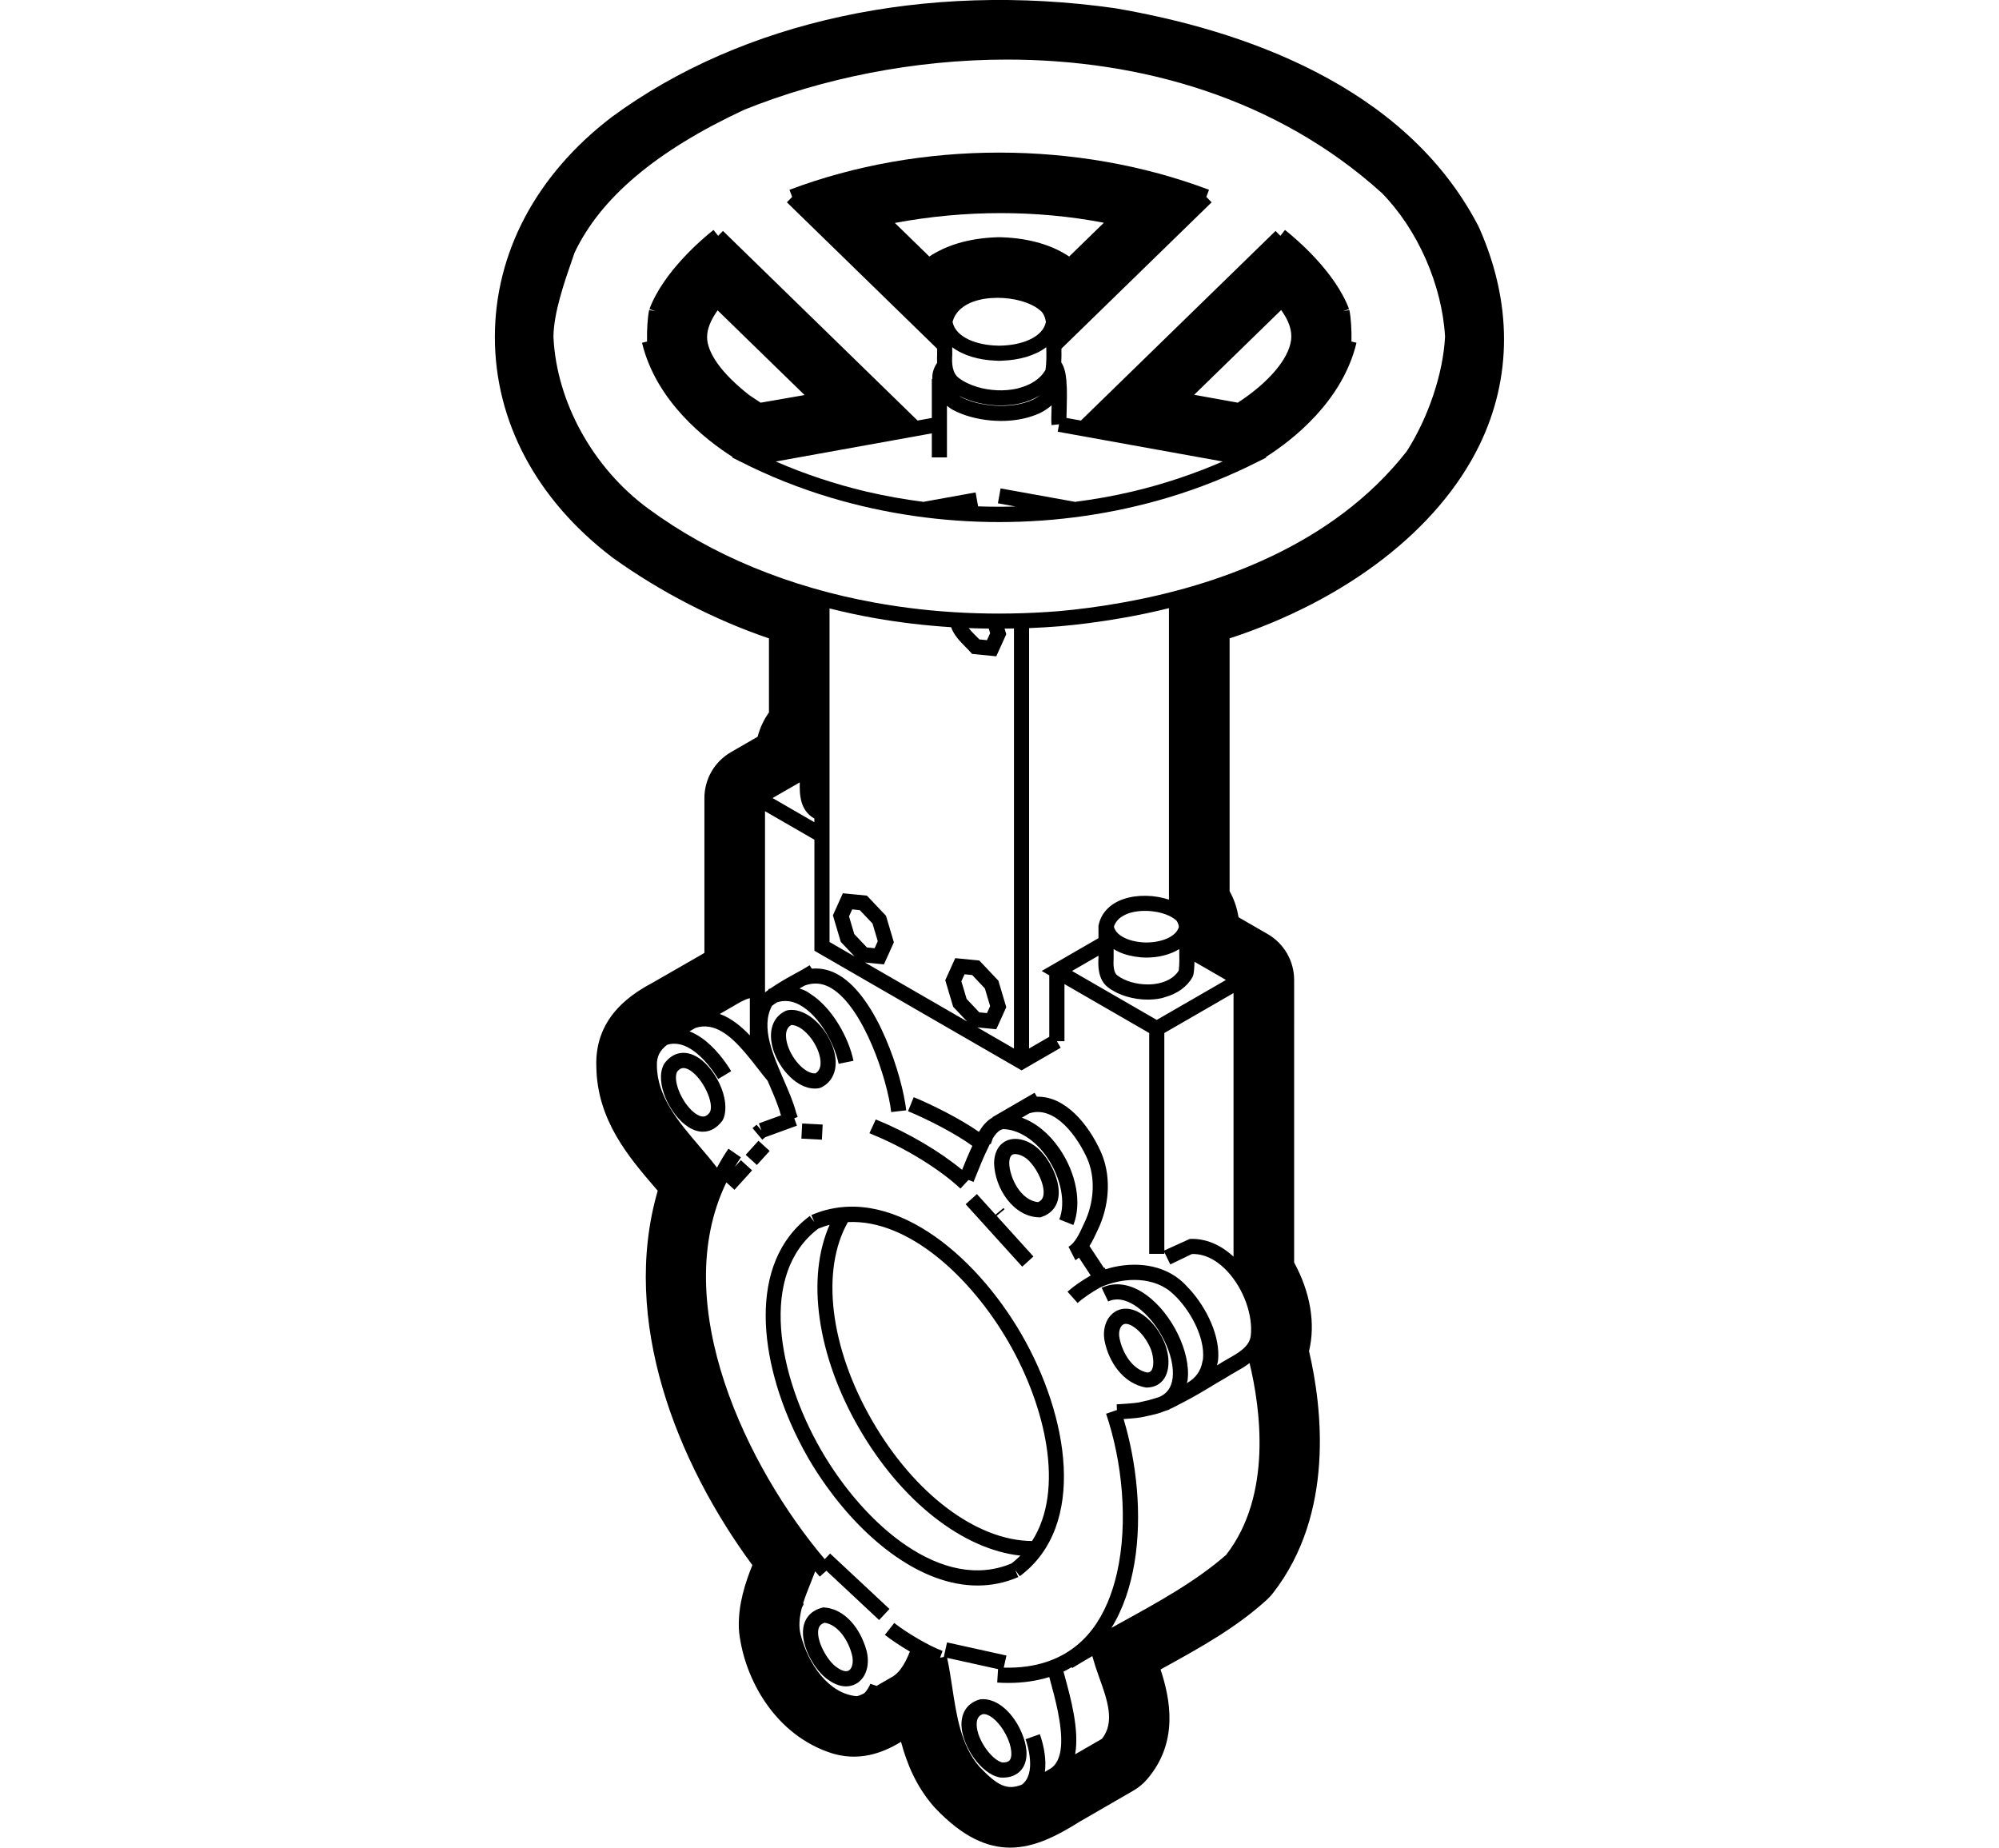 <svg xmlns="http://www.w3.org/2000/svg" viewBox="0 0 132 122"><path class="st0" d="M97.687,15.07c-0.031-0.071-0.065-0.141-0.101-0.21C92.721,5.576,81.919,1.957,73.617,0.541
			c-12.5-1.771-24.591,0.835-33.223,7.188c-4.976,3.799-7.715,8.957-7.716,14.523c0,5.566,2.74,10.724,7.716,14.523
			c0.027,0.021,0.055,0.042,0.083,0.063c3.147,2.258,6.783,4.124,10.299,5.312v4.893c-0.316,0.438-0.578,0.966-0.749,1.604
			l-1.763,1.018c-1.083,0.625-1.75,1.781-1.75,3.031v10.222c-0.041,0.025-0.08,0.049-0.115,0.07l-3.228,1.855
			c-1.179,0.641-3.938,2.143-3.792,5.62c0.057,3.504,2.151,5.944,3.833,7.905c0.074,0.086,0.147,0.171,0.219,0.255
			c-2.488,8.582,1.281,17.979,6.25,24.719c-0.475,1.187-0.941,2.588-0.893,4.158c0.003,0.101,0.01,0.201,0.022,0.3
			c0.365,3.114,2.403,6.787,6.133,7.97c0.035,0.011,0.069,0.021,0.104,0.031c1.981,0.562,3.57-0.261,4.452-0.79
			c0.386,1.452,1.005,2.938,2.142,4.25c0.033,0.039,0.067,0.076,0.103,0.113c1.821,1.926,3.443,2.622,4.96,2.622
			c1.615,0,3.111-0.789,4.602-1.721l3.544-2.048c0.338-0.196,0.641-0.448,0.896-0.745c2.118-2.466,1.52-5.326,0.89-7.249
			c0.126-0.07,0.254-0.141,0.382-0.211c2.273-1.257,4.625-2.557,6.638-4.395c0.146-0.133,0.28-0.278,0.401-0.434
			c4.1-5.262,3.243-12.297,2.383-15.981c0.436-1.805,0.095-3.864-0.984-5.853V64.705c0-1.25-0.667-2.406-1.75-3.031l-1.919-1.108
			c-0.092-0.545-0.266-1.146-0.593-1.721V42.152c7.714-2.528,13.776-7.179,16.494-12.755C99.858,24.939,99.858,19.985,97.687,15.07z
			 M68.665,114.505l-0.943,0.332c0.139,0.395,0.721,2.279-0.245,3c-0.96,0.381-1.585,0.105-2.813-1.193
			c-1.205-1.392-1.501-3.358-1.789-5.26c-0.096-0.638-0.199-1.293-0.332-1.917l3.177,0.702l0.184,0.041l-0.05,0.813l-0.004,0.075
			c0.005,0,0.01,0,0.016,0c0.244,0.015,0.484,0.023,0.719,0.023c0.979,0,1.877-0.133,2.701-0.389
			c0.017,0.061,0.028,0.106,0.046,0.17c0.163,0.59,0.37,1.348,0.525,2.125c0.319,1.601,0.414,3.29-0.583,3.802l-0.042,0.024
			c-0.087,0.054-0.154,0.095-0.236,0.146C69.102,116.208,68.948,115.312,68.665,114.505z M60.965,109.533c0,0,0.001,0,0.001,0.001
			l-0.002,0.001C60.965,109.534,60.965,109.534,60.965,109.533z M62.075,109.455l0.165-0.445c-0.951-0.353-2.407-1.232-3.18-1.838
			c-0.003-0.002-0.008-0.006-0.011-0.009l-0.022,0.028l-0.596,0.758c0.417,0.328,1.019,0.731,1.652,1.102
			c-0.262,0.66-0.6,1.296-1.089,1.623l-0.785,0.454l0,0c-0.013,0.007-0.026,0.017-0.039,0.023c-0.021,0.011-0.044,0.027-0.066,0.039
			c-0.071,0.039-0.145,0.084-0.217,0.127l-0.414-0.139c-0.06,0.179-0.273,0.512-0.392,0.614l0.001,0.001
			c-0.192,0.104-0.37,0.184-0.511,0.203c-1.861-0.155-3.195-2.132-3.693-4.025c-0.156-0.576-0.093-1.182,0.068-1.797l0.13-0.28
			l-0.046-0.021c0.14-0.454,0.322-0.911,0.503-1.361c0.066-0.164,0.124-0.321,0.187-0.481c0.009-0.024,0.019-0.048,0.027-0.071
			c0.013-0.033,0.026-0.066,0.039-0.099c0.013-0.035,0.029-0.074,0.043-0.111c0.101,0.118,0.202,0.238,0.303,0.352l0.437-0.387
			l1.828,1.708l1.654,1.545l0.683-0.73l-1.942-1.814l-1.979-1.848l-0.353,0.376c-5.076-5.989-10.398-16.824-6.497-24.879
			l0.538,0.487l1.162-1.281l-0.74-0.673l-0.395,0.435c0.127-0.21,0.255-0.42,0.396-0.625L48.1,75.847
			c-0.281,0.407-0.526,0.826-0.755,1.25c-0.358-0.466-0.75-0.932-1.137-1.384c-1.38-1.614-2.808-3.284-2.83-5.329
			c-0.027-0.644,0.212-1.039,0.67-1.395c1.242-0.394,2.409,0.879,3.009,1.702c0.176,0.241,0.306,0.445,0.371,0.553l0.855-0.517
			c-0.083-0.138-0.205-0.328-0.355-0.54c-0.498-0.703-1.34-1.678-2.397-2.089l0.396-0.228c1.227-0.398,2.29,0.488,3.244,1.6
			c0.307,0.357,0.603,0.737,0.89,1.106c0.221,0.284,0.429,0.549,0.63,0.79c0.044,0.104,0.089,0.208,0.133,0.311
			c0.274,0.63,0.521,1.221,0.691,1.77l-0.01,0.003l0.069,0.193c-0.606,0.22-1.389,0.505-1.464,0.532l0.172,0.47l-0.322-0.382
			l-0.268,0.225l0.644,0.766l0.2-0.168c0.371-0.135,2.046-0.745,2.087-0.759l-0.175-0.489l0.226-0.087l-0.129-0.361l0.006-0.002
			c-0.184-0.669-0.488-1.368-0.809-2.108c-0.358-0.824-0.718-1.66-0.916-2.462c-0.212-0.86-0.236-1.681,0.146-2.402
			c0.101-0.085,0.226-0.157,0.337-0.237c0.491-0.149,0.979-0.103,1.482,0.165c0.163,0.086,0.32,0.193,0.475,0.314
			c1.038,0.821,1.863,2.371,2.112,3.584l0.979-0.2c-0.31-1.516-1.408-3.515-2.864-4.431c-0.078-0.049-0.153-0.108-0.232-0.151
			c-0.154-0.082-0.311-0.136-0.468-0.191c0,0,0,0,0.001,0c0.114-0.062,0.219-0.128,0.333-0.191c0.13-0.05,0.26-0.083,0.389-0.106
			c0.469-0.084,0.927,0.005,1.39,0.283c2.113,1.268,3.689,5.995,3.942,8.173l0.993-0.115c-0.263-2.274-1.879-7.391-4.421-8.916
			c-0.593-0.356-1.201-0.491-1.816-0.437l-0.087-0.136l-0.057-0.089c-0.358,0.23-0.748,0.441-1.142,0.654
			c-0.496,0.27-0.987,0.563-1.455,0.885c-0.043,0.016-0.087,0.02-0.13,0.038l0.018,0.043c-0.079,0.057-0.159,0.111-0.235,0.17
			V53.562l3,1.732l0.262,0.151v7.331l13.68,7.899l2.582-1.493l-0.25-0.433h0.5v-3.771l5.596,3.231v14.58h1v-0.114l0.39,0.813
			l1.18-0.566l0.254-0.122c1.038-0.024,1.837,0.61,2.335,1.142c1.069,1.145,1.705,2.901,1.547,4.263
			c-0.098,0.716-0.793,1.112-1.53,1.53c-0.242,0.138-0.479,0.272-0.658,0.395c-0.015,0.008-0.03,0.018-0.044,0.026
			c0.021-0.105,0.059-0.201,0.071-0.311c0.169-1.593-0.744-3.47-1.873-4.716c-0.219-0.242-0.443-0.468-0.672-0.655
			c-1.416-1.126-3.339-1.154-4.89-0.665l-0.067-0.118l-0.039,0.021l-0.948-1.439c0.2-0.32,0.363-0.664,0.505-0.976l0.161-0.349
			c0.693-1.614,0.729-3.433,0.096-4.866c-0.816-1.833-2.36-3.721-4.236-3.667l-0.151-0.262l-0.383,0.221
			c-0.786,0.454-1.633,0.942-2.39,1.386l0.009,0.016c-0.404,0.229-0.693,0.587-0.891,0.925l-0.001,0l-0.002,0.006
			c-0.006,0.01-0.011,0.02-0.017,0.03c-1.236-0.873-3.2-1.843-4.308-2.292l-0.375,0.927c1.155,0.468,3.148,1.473,4.247,2.289
			c-0.24,0.513-0.469,1.063-0.677,1.583c-1.479-1.224-3.583-2.466-5.557-3.266l-0.142-0.065l-0.418,0.908l0.163,0.075
			c2.163,0.876,4.457,2.283,5.845,3.583l0.534-0.57l0.332,0.133l0.115-0.289c0.254-0.636,0.542-1.356,0.851-1.978
			c0.038-0.093,0.076-0.161,0.115-0.243l0.054,0.02l0.136-0.385c0.169-0.281,0.34-0.465,0.514-0.554
			c0.001,0,0.002-0.001,0.003-0.002c0.058-0.029,0.117-0.048,0.175-0.056c0.971,0.016,2.097,0.695,2.896,1.868
			c0.918,1.348,1.241,2.992,0.804,4.092l0.929,0.37c0.563-1.417,0.208-3.388-0.906-5.024c-0.69-1.014-1.563-1.72-2.498-2.063
			c0.165-0.095,0.327-0.189,0.49-0.284c1.721-0.56,3.212,1.603,3.825,2.978c0.522,1.183,0.485,2.703-0.091,4.046l-0.162,0.349
			c-0.246,0.54-0.552,1.211-0.981,1.433l0.459,0.889c0.087-0.045,0.154-0.114,0.231-0.171l0.776,1.178
			c-0.531,0.314-1.07,0.663-1.529,1.073l0.666,0.746c0.421-0.376,0.928-0.7,1.449-1.005c1.311-0.63,3.325-0.827,4.651,0.228
			c0.886,0.721,1.766,2.03,2.075,3.292c0.101,0.41,0.143,0.816,0.103,1.195c-0.006,0.059-0.027,0.108-0.037,0.164
			c-0.11,0.622-0.446,1.089-1.029,1.417c0.014-0.072,0.042-0.135,0.052-0.21c0.226-1.812-1.027-4.385-2.736-5.619
			c-1.004-0.725-2.049-0.89-2.94-0.465l0.43,0.903c0.702-0.334,1.435,0.019,1.925,0.373c1.424,1.027,2.512,3.217,2.33,4.685
			c-0.078,0.628-0.376,1.039-0.906,1.259c-0.197,0.061-0.398,0.121-0.584,0.174l-0.106,0.03c-0.099,0.022-0.198,0.045-0.296,0.067
			l-0.35,0.08c-0.282,0.051-1.021,0.102-1.452,0.124l0.019,0.375l-0.718,0.245c1.067,3.134,1.471,7.167,0.726,10.482
			c-0.32,1.425-0.85,2.72-1.636,3.75c-0.791,1.035-1.802,1.745-3.009,2.149c-0.847,0.284-1.793,0.413-2.838,0.384l0.177-0.799
			l-0.927-0.205l-2.995-0.662l-0.213,0.961L62.075,109.455z M49.514,65.909v2.455c-0.587-0.613-1.247-1.147-1.986-1.414l0.907-0.521
			C48.723,66.253,49.15,65.992,49.514,65.909z M65.292,41.504l0.089,0.303l-0.209,0.462l-0.502-0.05
			c-0.077-0.08-0.157-0.16-0.237-0.24c-0.174-0.175-0.335-0.338-0.465-0.506C64.407,41.49,64.849,41.499,65.292,41.504z
			 M62.804,41.413c0.191,0.526,0.571,0.921,0.922,1.273c0.114,0.114,0.229,0.228,0.332,0.345l0.13,0.146l1.599,0.158l0.66-1.455
			l-0.111-0.373c0.206-0.001,0.413-0.008,0.619-0.012v27.737l-2.416-1.395l1.249,0.123l0.659-1.455l-0.521-1.753l-1.259-1.33
			l-1.59-0.157l-0.659,1.456l0.521,1.753l0.917,0.969l-6.738-3.891l1.251,0.125l0.657-1.457l-0.521-1.754l-1.259-1.328l-1.59-0.157
			l-0.657,1.457l0.521,1.754l0.916,0.965l-1.659-0.958v-8.211V40.174c0.982,0.248,1.982,0.463,3,0.643
			C59.412,41.105,61.091,41.303,62.804,41.413z M81.454,82.974c-0.873-0.801-1.861-1.216-2.891-1.169l-0.109,0.049l-1.57,0.713
			V68.209l1.57-0.906l3-1.732V82.974z M77.954,66.437l-1.57,0.906l-5.596-3.231l1.748-1.009v0.13
			c-0.023,0.43-0.079,1.438,0.65,1.976c0.676,0.508,1.644,0.793,2.596,0.793c0.318,0,0.635-0.032,0.939-0.098
			c0.071-0.016,0.132-0.044,0.201-0.063c0.824-0.227,1.476-0.693,1.833-1.348l0.055-0.16c0.043-0.265,0.06-0.545,0.065-0.829
			l2.079,1.2L77.954,66.437z M74.214,60.445c0.088-0.047,0.178-0.092,0.283-0.129c0.967-0.343,2.419-0.156,3.106,0.401l0.019,0.015
			c0.127,0.093,0.191,0.267,0.225,0.463c-0.178,0.678-1.188,1.035-2.144,1.036c-0.001,0-0.001,0-0.001,0
			c-0.307,0-0.618-0.041-0.908-0.113c-0.615-0.153-1.119-0.464-1.238-0.928C73.652,60.873,73.873,60.624,74.214,60.445z
			 M77.835,64.086c-0.324,0.526-0.895,0.747-1.325,0.84C76.281,64.976,76.04,65,75.798,65c-0.743,0.003-1.504-0.21-2.014-0.593
			c-0.264-0.195-0.272-0.7-0.248-1.146v-0.593c0.397,0.247,0.874,0.408,1.375,0.489c0.262,0.043,0.527,0.071,0.791,0.071
			c0,0,0,0,0.001,0c0.769,0,1.562-0.185,2.167-0.562c0,0.025,0,0.047,0,0.072C77.879,63.205,77.889,63.684,77.835,64.086z
			 M77.191,59.402c-0.938-0.313-2.093-0.35-3-0.038c-0.009,0.003-0.02,0.005-0.029,0.008c-0.875,0.31-1.449,0.916-1.616,1.705
			l-0.011,0.051l0,0.819l-3.748,2.164l0.5,0.289v4.06l-1.333,0.77V41.473c0.671-0.027,1.346-0.067,2.023-0.121
			c1.223-0.108,2.658-0.286,4.213-0.561c0.959-0.169,1.963-0.378,3-0.634V59.402z M63.83,65.959l-0.348-1.167l0.21-0.462l0.505,0.05
			l0.837,0.885l0.347,1.167l-0.209,0.462l-0.506-0.05L63.83,65.959z M56.41,61.676l-0.346-1.167l0.209-0.463l0.505,0.05l0.838,0.884
			l0.346,1.167l-0.209,0.463l-0.506-0.051L56.41,61.676z M53.776,54.049v0.241l-2.762-1.595l1.797-1.037
			C52.792,52.484,52.828,53.51,53.776,54.049z M70.995,115.834c0.288-1.6-0.293-3.726-0.699-5.199
			c-0.027-0.098-0.046-0.171-0.07-0.262c0.185-0.087,0.36-0.189,0.536-0.291l0.037,0.058c0.428-0.27,0.88-0.529,1.329-0.79
			c0.122,0.439,0.268,0.886,0.436,1.353c0.556,1.544,1.081,3.004,0.198,4.109L70.995,115.834z M74.915,103.179
			c0.52-3.133,0.137-6.637-0.721-9.482c0.373-0.024,0.898-0.065,1.176-0.116c0,0,0.001,0,0.001,0
			c0.308-0.056,0.845-0.186,1.15-0.265l-0.006-0.022c0.009-0.002,0.018-0.005,0.027-0.008l0.007,0.022
			c0.1-0.032,0.198-0.078,0.298-0.115c0.005-0.002,0.01-0.003,0.015-0.005l0.002,0.004c0.007-0.003,0.012-0.008,0.019-0.011
			c0.119-0.038,0.241-0.075,0.347-0.114l-0.007-0.019c0.039-0.016,0.075-0.04,0.114-0.057l0.004,0.008l0.46-0.234l-0.002-0.003
			c0.662-0.327,1.314-0.697,1.948-1.081c0.02-0.012,0.04-0.023,0.059-0.035c0.369-0.224,0.732-0.444,1.119-0.662
			c0.194-0.13,0.41-0.252,0.629-0.376c0.31-0.176,0.648-0.369,0.959-0.604c0.716,2.975,1.518,8.716-1.548,12.663
			c-2.017,1.761-4.506,3.129-6.914,4.453c-0.218,0.12-0.439,0.245-0.66,0.367C74.167,106.233,74.653,104.754,74.915,103.179z
			 M74.191,39.775c-1.588,0.287-3.055,0.471-4.296,0.581c-4.208,0.335-8.285,0.132-12.119-0.562
			c-5.642-1.021-10.757-3.113-14.962-6.203v0c-3.661-2.688-6.063-7.042-6.268-11.336c0.01-1.595,0.72-3.632,1.29-5.269l0.098-0.288
			c1.723-3.642,5.396-6.737,11.205-9.45c5.128-2.063,11.183-3.314,17.36-3.314c8.771,0,17.79,2.521,24.75,8.812
			c2.375,2.422,3.974,6.075,4.172,9.48c-0.121,2.421-1.1,5.337-2.529,7.571C87.965,36.094,80.166,38.699,74.191,39.775z"/>
		<path class="st0" d="M89.102,20.466l-0.417,0.087l0.397-0.149c-0.927-2.462-3.471-4.618-4.229-5.221l-0.309,0.389l-0.316-0.324
			l-12.851,12.52l-0.955-0.172c0.001-0.167,0.007-0.364,0.014-0.567c0.009-0.292,0.014-0.568,0.016-0.834
			c0.002-0.38-0.007-0.731-0.035-1.046c0.002-0.01,0.007-0.018,0.009-0.027l-0.011-0.002c-0.018-0.188-0.041-0.368-0.075-0.529
			c-0.057-0.266-0.143-0.486-0.261-0.662c0.014-0.301,0.016-0.605,0.01-0.908l9.918-9.662L79.658,13l0.177-0.468
			c-8.673-3.275-19.029-3.275-27.703,0L52.309,13l-0.349,0.358l9.922,9.666v0.384c-0.016,0.193-0.006,0.369,0.002,0.544
			c-0.132,0.192-0.229,0.397-0.28,0.616c-0.035,0.149-0.046,0.303-0.042,0.459h-0.031v1.167v1.404l-0.941,0.17l-12.851-12.52
			l-0.316,0.324l-0.309-0.389c-0.758,0.603-3.304,2.758-4.229,5.221l0.399,0.15l-0.42-0.086c-0.109,0.531-0.153,1.329-0.137,2.085
			l-0.332,0.08c0.928,3.867,4.211,6.416,5.983,7.543l-0.022,0.041c0.136,0.072,0.278,0.132,0.414,0.202
			c0.018,0.011,0.04,0.024,0.057,0.035l0.003-0.005c1.943,0.991,3.981,1.804,6.085,2.428c3.571,1.059,7.318,1.595,11.068,1.595
			c3.765,0,7.528-0.54,11.113-1.607c2.088-0.622,4.111-1.432,6.041-2.416l0.003,0.005c0.018-0.011,0.039-0.024,0.058-0.035
			c0.136-0.07,0.277-0.13,0.413-0.202l-0.021-0.041c1.771-1.127,5.054-3.676,5.983-7.543l-0.332-0.08
			C89.257,21.794,89.212,20.994,89.102,20.466z M78.854,26.068l5.744-5.596c0.389,0.533,0.609,1.042,0.66,1.523
			c0.017,0.16,0.015,0.318-0.005,0.472c-0.171,1.264-1.515,2.816-3.517,4.121L78.854,26.068z M67.444,25.574
			c-0.108,0.033-0.22,0.069-0.321,0.091c-0.833,0.181-1.765,0.13-2.573-0.109c-0.476-0.141-0.91-0.347-1.253-0.611
			c-0.418-0.325-0.458-0.971-0.417-1.498l-0.002-0.521c0.744,0.563,1.799,0.846,2.849,0.886c0.085,0.003,0.171,0.013,0.256,0.013
			c0.086,0,0.171-0.01,0.257-0.014c1.05-0.04,2.104-0.322,2.849-0.885c0.011,0.516,0.02,1.047-0.051,1.494
			C68.659,25.077,68.015,25.403,67.444,25.574z M66.087,22.821c-0.035,0-0.07,0.005-0.104,0.005s-0.069-0.004-0.103-0.005
			c-1.326-0.024-2.764-0.516-2.979-1.562c0.193-0.761,0.845-1.155,1.377-1.345c0.476-0.169,1.031-0.249,1.593-0.249
			c1.068,0,2.163,0.29,2.786,0.807l0.016,0.013c0.239,0.182,0.345,0.478,0.392,0.777C68.849,22.305,67.413,22.796,66.087,22.821z
			 M70.601,16.938c-1.024-0.682-2.471-1.21-4.506-1.274c-0.037-0.001-0.074-0.002-0.11-0.002s-0.074,0-0.11,0.002
			c-2.036,0.064-3.482,0.593-4.507,1.274L59.09,14.72c4.618-0.862,9.359-0.863,13.801-0.013L70.601,16.938z M63.423,26.197
			c-0.021-0.011-0.039-0.028-0.06-0.04c-0.001-0.001-0.002-0.002-0.004-0.003c-0.015-0.009-0.029-0.02-0.043-0.029
			c0.016,0.008,0.03,0.02,0.046,0.028c0.001,0,0.003,0.002,0.004,0.002c0.788,0.399,1.747,0.619,2.705,0.619
			c0.428,0,0.854-0.043,1.265-0.132c0.466-0.102,0.876-0.276,1.25-0.485c0,0,0.001,0,0.002-0.001
			c0.037-0.021,0.075-0.039,0.11-0.061c-0.03,0.023-0.066,0.042-0.098,0.064c0,0-0.001,0-0.002,0.001
			c-0.12,0.082-0.245,0.16-0.389,0.228C66.763,27.064,64.572,26.837,63.423,26.197z M53.129,26.084
			c-0.766,0.137-1.473,0.259-2.01,0.351c-0.179,0.031-0.339,0.058-0.476,0.082c-0.15,0.026-0.289,0.05-0.416,0.071
			c-0.224-0.147-0.433-0.287-0.546-0.362l-0.209-0.139c-1.793-1.408-2.78-2.769-2.781-3.836c0-0.525,0.239-1.122,0.696-1.759
			L53.129,26.084z M74.798,32.45c-1.263,0.3-2.546,0.523-3.837,0.691l0.001-0.01l-4.89-0.882l-0.178,0.983l1.168,0.211
			c-0.825,0.023-1.649,0.021-2.474-0.009l-0.167-0.92l-3.418,0.617l0.001,0.01c-1.292-0.168-2.575-0.392-3.838-0.692
			c-2.04-0.484-4.029-1.148-5.941-1.976l10.305-1.859v1.588h1v-3.407c0.131,0.104,0.267,0.204,0.414,0.281
			c0.163,0.091,0.353,0.17,0.547,0.247c0.005,0.002,0.01,0.005,0.016,0.007c0.736,0.286,1.663,0.464,2.61,0.464
			c0.694,0,1.391-0.098,2.024-0.311c0.007-0.002,0.013-0.005,0.019-0.007c0.161-0.055,0.32-0.111,0.471-0.182
			c0.313-0.146,0.574-0.33,0.811-0.531c-0.002,0.086-0.005,0.168-0.007,0.234c-0.014,0.463-0.025,0.829,0.001,1.071l0.497-0.054
			l-0.088,0.492l10.894,1.966C78.828,31.301,76.839,31.966,74.798,32.45z"/>
		
			<rect x="68.946" y="82.712" transform="matrix(0.835 -0.55 0.55 0.835 -35.126 52.142)" class="st0"  />
		<path class="st0" d="M67.24,104.133l-0.198-0.459l0.299,0.4c4.485-3.342,3.203-10.62,0.113-15.967
			c-3.088-5.346-8.751-10.09-13.88-7.876l0.198,0.459l-0.299-0.401c-4.159,3.1-3.355,9.582-0.753,14.772
			c0.204,0.407,0.416,0.808,0.64,1.196c0.376,0.65,0.794,1.29,1.24,1.911c2.588,3.602,6.266,6.522,9.95,6.522
			C65.452,104.69,66.354,104.515,67.24,104.133z M66.589,88.607c2.458,4.255,3.734,9.771,1.559,13.145
			c-3.656-0.024-7.755-3.099-10.553-7.942c-2.799-4.846-3.408-9.943-1.605-13.118C59.994,80.494,64.132,84.354,66.589,88.607z
			 M54.226,95.757c-2.864-4.957-4.136-11.633-0.199-14.628c0.25-0.105,0.502-0.192,0.756-0.259c-1.55,3.491-0.843,8.613,1.946,13.44
			c2.785,4.822,6.861,7.999,10.654,8.405c-0.184,0.183-0.382,0.356-0.595,0.519C62.232,105.146,57.088,100.711,54.226,95.757z"/>
		<polygon class="st0" points="68.24,82.964 65.809,80.28 66.332,79.845 66.265,79.764 65.738,80.203 64.506,78.843 63.765,79.514 
			67.499,83.636 		"/>
		<path class="st0" d="M68.618,80.379l0.088,0.001l0.083-0.028c0.557-0.188,0.924-0.573,1.064-1.113
			c0.273-1.056-0.432-2.447-1.025-3.108c-0.517-0.631-1.454-1.125-2.254-0.856c-0.269,0.091-0.899,0.417-0.933,1.511
			C65.681,78.456,66.913,80.343,68.618,80.379z M66.893,76.223c0.042-0.014,0.091-0.021,0.145-0.021
			c0.291,0,0.725,0.202,1.022,0.569l0.019,0.021c0.447,0.492,0.97,1.566,0.807,2.195c-0.047,0.184-0.152,0.306-0.336,0.386
			c-1.132-0.099-1.884-1.588-1.908-2.584C66.647,76.568,66.697,76.289,66.893,76.223z"/>
		<polygon class="st0" points="52.918,75.182 54.271,75.251 54.324,74.253 52.971,74.184 		"/>
		
			<rect x="55.502" y="74.161" transform="matrix(0.051 -0.999 0.999 0.051 -21.606 126.935)" class="st0"  />
		<path class="st0" d="M54.088,71.85l0.122-0.04c0.883-0.417,1.194-1.409,0.812-2.589c-0.312-0.96-1.032-1.881-1.854-2.299
			c-0.379-0.193-0.777-0.289-1.17-0.215l-0.122,0.04c-0.741,0.35-1.073,1.108-0.937,2.039c0.026,0.177,0.063,0.358,0.124,0.546
			c0.419,1.297,1.581,2.545,2.738,2.545C53.897,71.876,53.993,71.868,54.088,71.85z M52.015,69.024
			c-0.06-0.183-0.117-0.43-0.113-0.669c0.005-0.267,0.087-0.524,0.342-0.673c0.112-0.008,0.234,0.023,0.359,0.072
			c0.56,0.219,1.2,0.952,1.467,1.776c0.125,0.387,0.255,1.062-0.229,1.345C53.221,70.917,52.341,70.034,52.015,69.024z"/>
		
			<rect x="71.023" y="86.906" transform="matrix(0.914 -0.405 0.405 0.914 -30.235 36.667)" class="st0"  />
		<path class="st0" d="M75.671,91.618c0.011,0,0.022,0,0.033,0c0.511,0,0.93-0.216,1.182-0.612c0.482-0.755,0.233-1.904-0.053-2.496
			c-0.363-0.79-0.934-1.454-1.564-1.822c-0.61-0.361-1.235-0.371-1.715-0.025c-0.535,0.386-0.771,1.143-0.604,1.923
			C73.219,89.902,74.14,91.348,75.671,91.618z M74.139,87.475c0.063-0.046,0.134-0.063,0.208-0.063c0.143,0,0.294,0.067,0.416,0.139
			c0.454,0.265,0.889,0.782,1.164,1.382l0.005,0.01c0.222,0.456,0.317,1.205,0.112,1.526c-0.049,0.077-0.129,0.154-0.273,0.158
			c-0.986-0.178-1.645-1.286-1.841-2.246C73.832,87.932,73.97,87.596,74.139,87.475z"/>
		<polygon class="st0" points="50.083,75.323 49.91,75.513 49.24,76.251 49.98,76.923 50.471,76.383 50.824,75.994 		"/>
		<path class="st0" d="M46.101,69.83c-0.83-0.525-1.661-0.381-2.225,0.387l-0.037,0.058c-0.636,1.175,0.39,3.366,1.619,4.143
			c0.324,0.205,0.648,0.308,0.958,0.308c0.485,0,0.937-0.25,1.301-0.754c0.14-0.258,0.187-0.569,0.182-0.899
			c-0.012-0.77-0.368-1.658-0.887-2.355C46.74,70.352,46.43,70.039,46.101,69.83z M46.874,73.438
			c-0.179,0.245-0.411,0.432-0.881,0.134c-0.865-0.547-1.595-2.144-1.288-2.794c0.177-0.23,0.41-0.39,0.861-0.104
			C46.442,71.229,47.179,72.864,46.874,73.438z"/>
		<path class="st0" d="M67.085,113.686c-0.285-0.446-0.61-0.798-0.958-1.052c-0.438-0.32-0.912-0.48-1.389-0.433
			c-0.827,0.216-1.282,0.853-1.247,1.748c0.051,1.313,1.259,3.185,2.542,3.414l0.063,0.007c0.042,0.002,0.083,0.003,0.122,0.003
			c0.819,0,1.195-0.429,1.348-0.692c0.372-0.64,0.222-1.512-0.098-2.263C67.357,114.154,67.225,113.904,67.085,113.686z
			 M66.703,116.178c-0.03,0.052-0.122,0.21-0.521,0.194c-0.66-0.15-1.65-1.448-1.69-2.463c-0.021-0.532,0.241-0.673,0.42-0.727
			c0.377-0.038,0.912,0.384,1.331,1.041C66.766,115.043,66.888,115.861,66.703,116.178z"/>
		<path class="st0" d="M57.003,108.359c-0.251-0.606-0.628-1.181-1.117-1.594c-0.407-0.344-0.889-0.579-1.435-0.624l-0.083-0.007
			l-0.081,0.021c-0.69,0.174-1.13,0.638-1.24,1.305c-0.196,1.198,0.755,2.878,1.677,3.479c0.442,0.31,0.826,0.409,1.137,0.409
			c0.371,0,0.637-0.141,0.774-0.235c0.584-0.404,0.814-1.239,0.583-2.13C57.165,108.774,57.088,108.565,57.003,108.359z
			 M56.068,110.289c-0.242,0.168-0.623-0.065-0.775-0.174l-0.018-0.012c-0.623-0.401-1.364-1.728-1.241-2.482
			c0.041-0.247,0.167-0.392,0.417-0.475c0.893,0.132,1.556,1.162,1.8,2.088C56.392,109.775,56.255,110.16,56.068,110.289z"/>
		
			<rect x="54.637" y="73.27" transform="matrix(0.999 -0.034 0.034 0.999 -2.506 1.929)" class="st0"  /></svg>